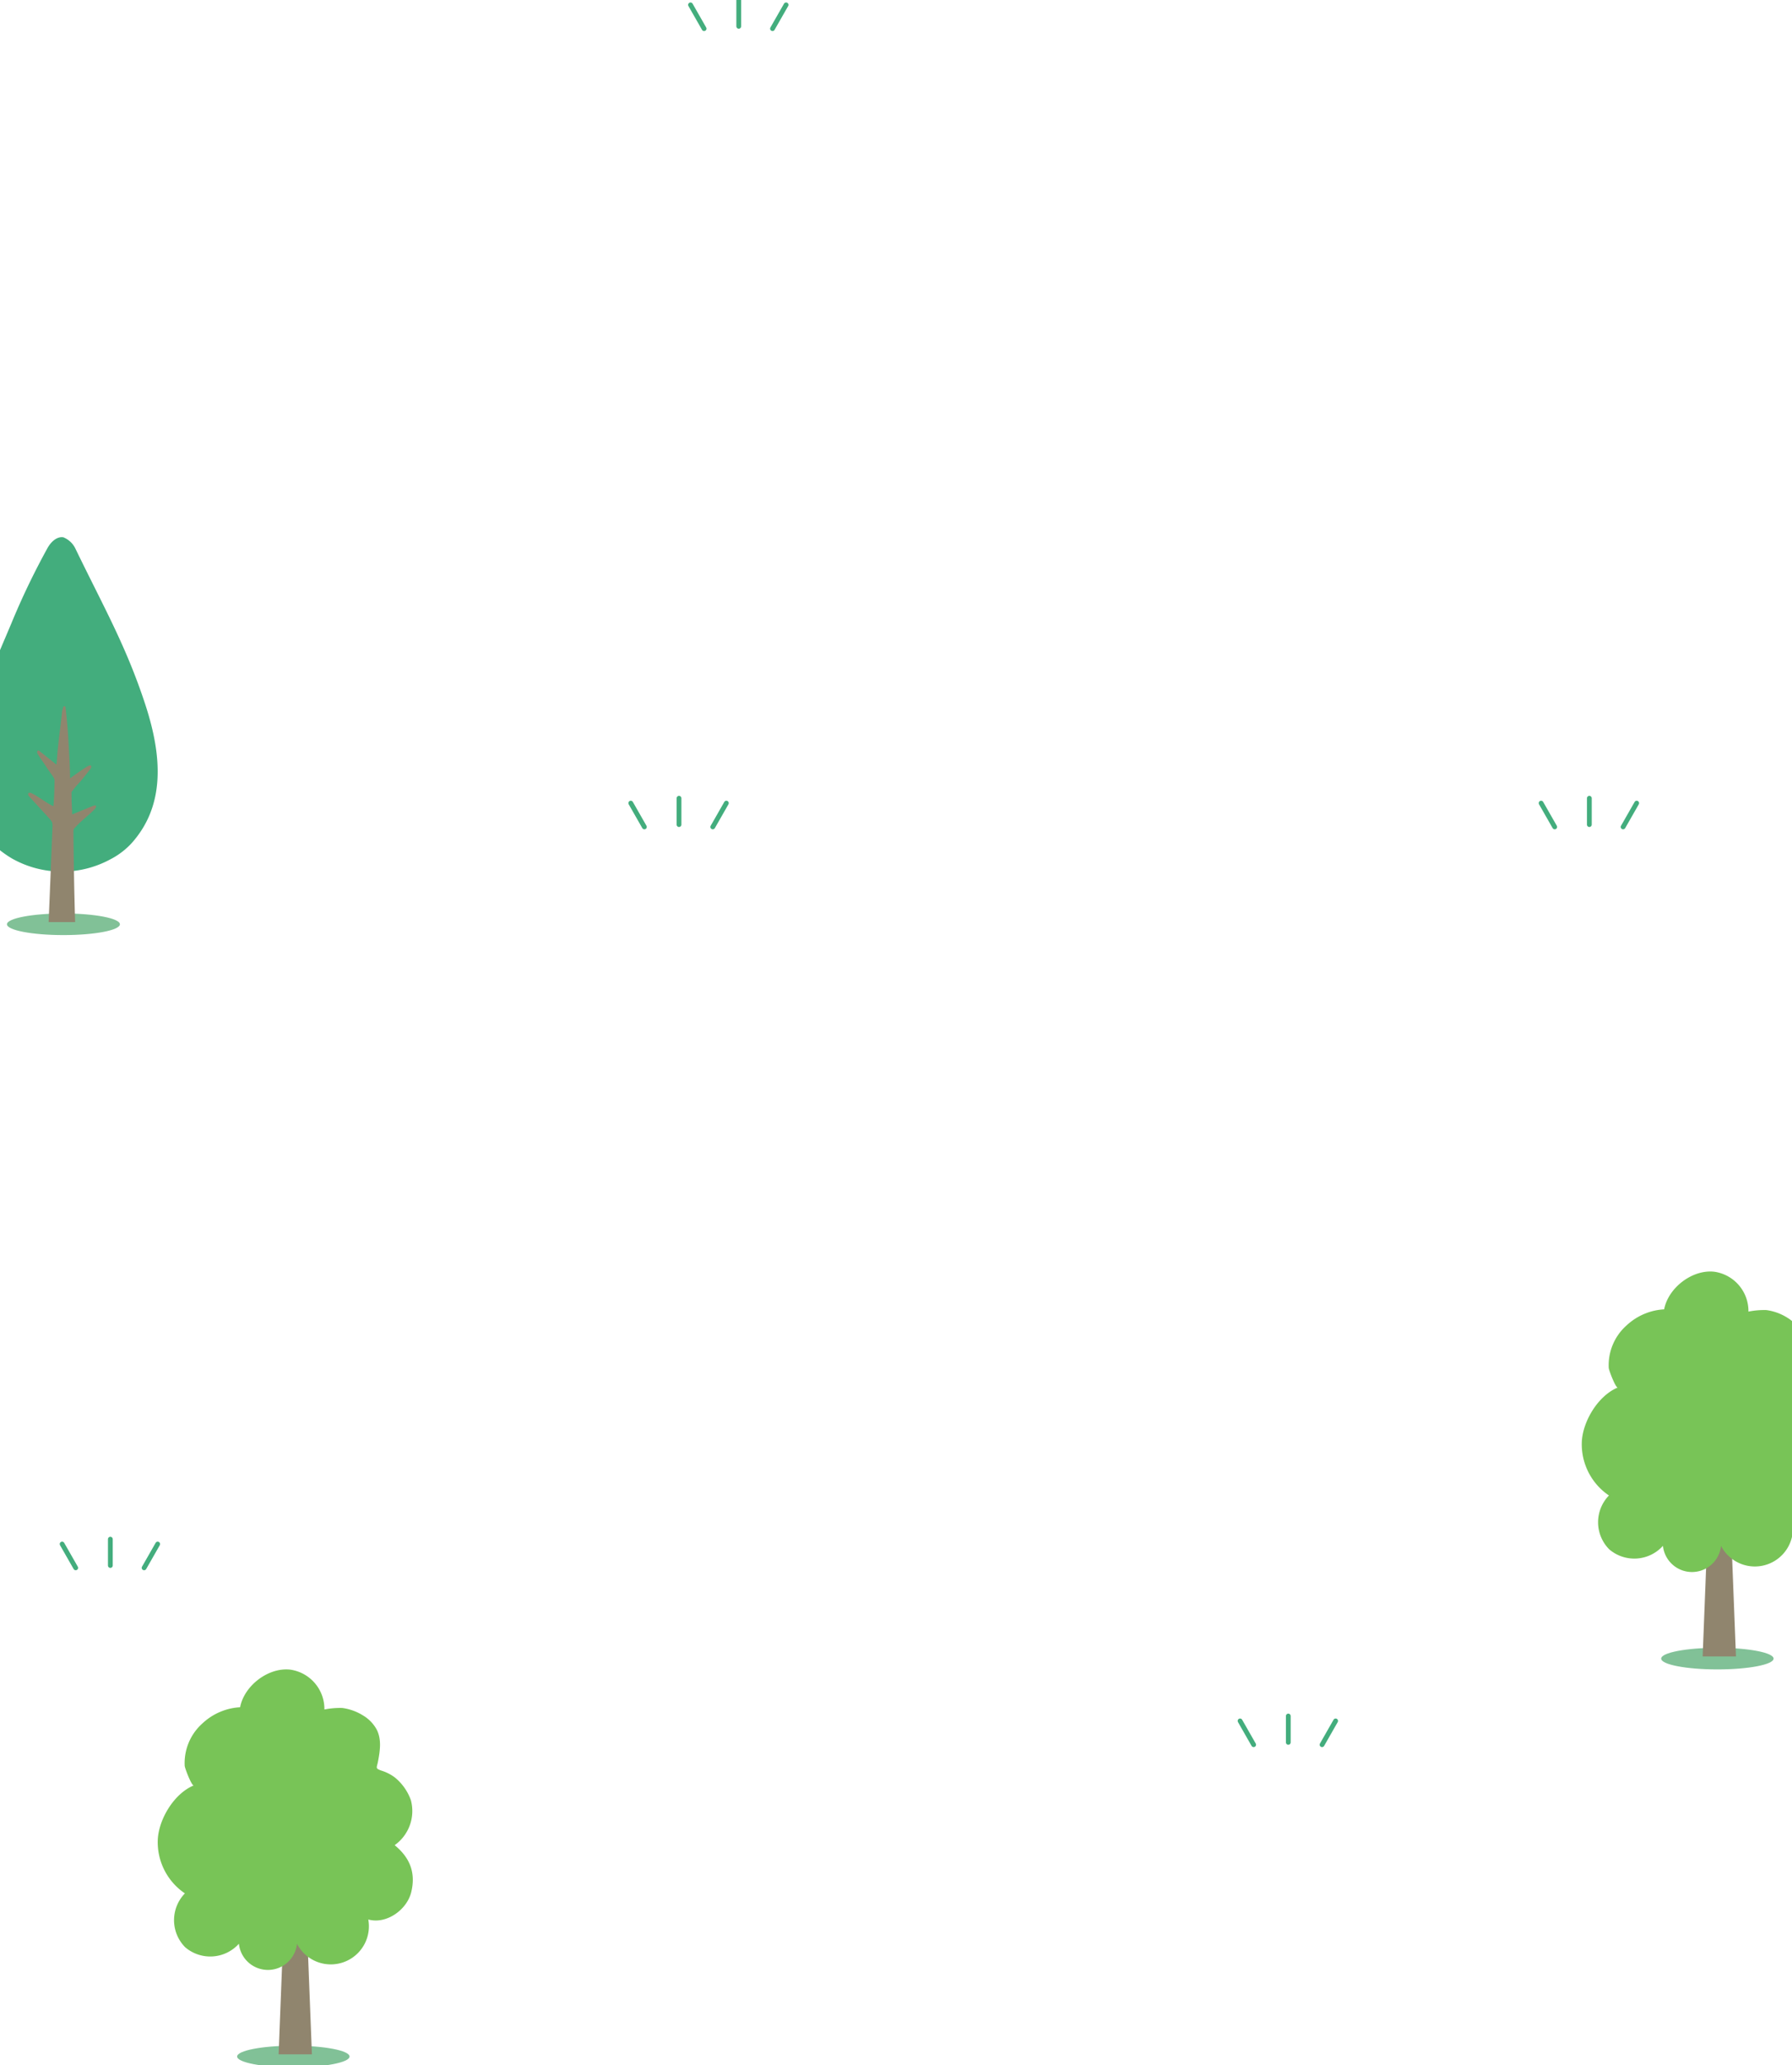 <svg xmlns="http://www.w3.org/2000/svg" xmlns:xlink="http://www.w3.org/1999/xlink" width="375" height="432" viewBox="0 0 375 432">
  <defs>
    <clipPath id="clip-path">
      <rect id="長方形_160053" data-name="長方形 160053" width="375" height="432" transform="translate(0 522)" fill="#fff" stroke="#707070" stroke-width="1"/>
    </clipPath>
  </defs>
  <g id="マスクグループ_142197" data-name="マスクグループ 142197" transform="translate(0 -522)" clip-path="url(#clip-path)">
    <g id="グループ_144581" data-name="グループ 144581">
      <g id="コンポーネント_72_12" data-name="コンポーネント 72 – 12" transform="translate(-7 634.379)">
        <ellipse id="楕円形_1747" data-name="楕円形 1747" cx="11.818" cy="2.262" rx="11.818" ry="2.262" transform="translate(8.456 78.719)" fill="#81c197"/>
        <g id="グループ_138890" data-name="グループ 138890">
          <path id="パス_151630" data-name="パス 151630" d="M9.655,54.8c-.517,7.687,1.649,14.713,9.331,19.346A21.241,21.241,0,0,0,39.6,74.42a16.082,16.082,0,0,0,4.454-3.341c7.081-7.829,6.552-18.092,2.9-29.192-4-12.169-8.612-20.167-14.672-32.672a4.771,4.771,0,0,0-2.437-2.2c-1.382-.228-2.628.992-3.322,2.251a154.419,154.419,0,0,0-7.209,14.9C15.481,33.436,10.4,43.8,9.655,54.8" transform="translate(-9.583 -6.987)" fill="#43ad7d"/>
          <path id="パス_151631" data-name="パス 151631" d="M9.655,54.8c-.517,7.687,1.649,14.713,9.331,19.346A21.241,21.241,0,0,0,39.6,74.42a16.082,16.082,0,0,0,4.454-3.341c7.081-7.829,6.552-18.092,2.9-29.192-4-12.169-8.612-20.167-14.672-32.672a4.771,4.771,0,0,0-2.437-2.2c-1.382-.228-2.628.992-3.322,2.251a154.419,154.419,0,0,0-7.209,14.9C15.481,33.436,10.4,43.8,9.655,54.8Z" transform="translate(-9.583 -6.987)" fill="none"/>
          <path id="パス_151632" data-name="パス 151632" d="M26.733,33.347a.321.321,0,0,0-.164.142,4.839,4.839,0,0,0-.316,1.42c-.176,1.756-.412,3.5-.617,5.254-.109.923-.21,1.846-.3,2.772-.078.844-.091,1.536-.213,2.632-1.164-.954-2.427-1.92-3.589-2.875a.39.39,0,0,0-.189-.1c-.157-.016-.275.2-.264.386a1.08,1.08,0,0,0,.2.5c.579.93,1.189,1.708,1.768,2.638.414.664,1.083,1.489,1.477,2.168a1.4,1.4,0,0,1,.174.4,1.625,1.625,0,0,1,.023.4c-.039,1.689-.074,3.517-.244,5.192-1.455-.684-3.121-2.031-4.584-2.738-.247-.119-.618-.17-.694.137a.652.652,0,0,0,.227.558c1.329,1.477,2.974,3.239,4.3,4.716a2.065,2.065,0,0,1,.489.742,2.195,2.195,0,0,1,.076.738c-.121,3.16-.653,16.6-.815,20.071h.674c1.546,0,3.338.005,4.883.009-.078-2.128-.117-4.259-.172-6.388-.048-1.923-.182-10.4-.186-12.318a3.853,3.853,0,0,1,.031-.652c.039-.188.213-.3.5-.616,1.217-1.332,2.364-2.1,3.789-3.527.2-.2.475-.511.4-.792-.051-.2-.471-.075-.693.015-1.361.547-2.941,1.2-4.3,1.752-.016-.614-.046-1.632-.091-2.376-.023-.373-.032-1.385-.044-2.285a17,17,0,0,1,1.507-1.846c.792-.855,1.493-1.8,2.235-2.729a1.882,1.882,0,0,0,.374-.619.4.4,0,0,0-.005-.3.272.272,0,0,0-.326-.09,2.538,2.538,0,0,0-.694.349q-1.725,1.107-3.387,2.352c-.005-1.664-.114-3.776-.208-5.435-.2-3.6-.252-5-.735-9.354a.372.372,0,0,0-.2-.311.141.141,0,0,0-.1,0" transform="translate(-6.308 2.016)" fill="#90856e"/>
          <path id="パス_151633" data-name="パス 151633" d="M26.733,33.347a.321.321,0,0,0-.164.142,4.839,4.839,0,0,0-.316,1.42c-.176,1.756-.412,3.5-.617,5.254-.109.923-.21,1.846-.3,2.772-.078.844-.091,1.536-.213,2.632-1.164-.954-2.427-1.92-3.589-2.875a.39.39,0,0,0-.189-.1c-.157-.016-.275.2-.264.386a1.08,1.08,0,0,0,.2.5c.579.93,1.189,1.708,1.768,2.638.414.664,1.083,1.489,1.477,2.168a1.4,1.4,0,0,1,.174.4,1.625,1.625,0,0,1,.023.4c-.039,1.689-.074,3.517-.244,5.192-1.455-.684-3.121-2.031-4.584-2.738-.247-.119-.618-.17-.694.137a.652.652,0,0,0,.227.558c1.329,1.477,2.974,3.239,4.3,4.716a2.065,2.065,0,0,1,.489.742,2.195,2.195,0,0,1,.076.738c-.121,3.16-.653,16.6-.815,20.071h.674c1.546,0,3.338.005,4.883.009-.078-2.128-.117-4.259-.172-6.388-.048-1.923-.182-10.4-.186-12.318a3.853,3.853,0,0,1,.031-.652c.039-.188.213-.3.5-.616,1.217-1.332,2.364-2.1,3.789-3.527.2-.2.475-.511.4-.792-.051-.2-.471-.075-.693.015-1.361.547-2.941,1.2-4.3,1.752-.016-.614-.046-1.632-.091-2.376-.023-.373-.032-1.385-.044-2.285a17,17,0,0,1,1.507-1.846c.792-.855,1.493-1.8,2.235-2.729a1.882,1.882,0,0,0,.374-.619.4.4,0,0,0-.005-.3.272.272,0,0,0-.326-.09,2.538,2.538,0,0,0-.694.349q-1.725,1.107-3.387,2.352c-.005-1.664-.114-3.776-.208-5.435-.2-3.6-.252-5-.735-9.354a.372.372,0,0,0-.2-.311A.141.141,0,0,0,26.733,33.347Z" transform="translate(-6.308 2.016)" fill="none"/>
        </g>
      </g>
      <g id="コンポーネント_128_19" data-name="コンポーネント 128 – 19" transform="translate(331 788)">
        <ellipse id="楕円形_1861" data-name="楕円形 1861" cx="11.763" cy="2.262" rx="11.763" ry="2.262" transform="translate(16.622 78.72)" fill="#81c197"/>
        <g id="グループ_139163" data-name="グループ 139163">
          <path id="パス_151626" data-name="パス 151626" d="M54.662,70.635H47.691L49.164,32.86h4.024Z" transform="translate(-22.388 9.894)" fill="#90856e"/>
          <path id="パス_151627" data-name="パス 151627" d="M54.662,70.635H47.691L49.164,32.86h4.024Z" transform="translate(-22.388 9.894)" fill="none"/>
          <path id="パス_151628" data-name="パス 151628" d="M42.511,9.829a12.444,12.444,0,0,0-4.171,2.577,11.123,11.123,0,0,0-3.751,8.92c.046.535,1.474,4.259,1.9,4.082-4.077,1.69-7.25,6.92-7.526,11.209A12.924,12.924,0,0,0,34.632,48a8.048,8.048,0,0,0,.051,11.26,8.069,8.069,0,0,0,11.25-.724,6.111,6.111,0,0,0,12.155.012A7.971,7.971,0,0,0,73.01,53.463c3.735,1.047,8.055-1.971,8.979-5.7,1.147-4.64-.816-7.683-3.463-9.849a8.756,8.756,0,0,0,3.392-9.42,10.761,10.761,0,0,0-3.394-4.778,9.352,9.352,0,0,0-2.907-1.442c-1.181-.477-.835-.485-.563-1.932.413-2.188.772-4.577-.3-6.642a7.8,7.8,0,0,0-2.823-2.91,10.99,10.99,0,0,0-4.375-1.579,16.906,16.906,0,0,0-3.731.321A8.321,8.321,0,0,0,56.7,1.195c-4.6-.538-9.66,3.35-10.516,7.866a12.4,12.4,0,0,0-3.676.768" transform="translate(-28.939 -1.145)" fill="#78c457"/>
          <path id="パス_151629" data-name="パス 151629" d="M42.511,9.829a12.444,12.444,0,0,0-4.171,2.577,11.123,11.123,0,0,0-3.751,8.92c.046.535,1.474,4.259,1.9,4.082-4.077,1.69-7.25,6.92-7.526,11.209A12.924,12.924,0,0,0,34.632,48a8.048,8.048,0,0,0,.051,11.26,8.069,8.069,0,0,0,11.25-.724,6.111,6.111,0,0,0,12.155.012A7.971,7.971,0,0,0,73.01,53.463c3.735,1.047,8.055-1.971,8.979-5.7,1.147-4.64-.816-7.683-3.463-9.849a8.756,8.756,0,0,0,3.392-9.42,10.761,10.761,0,0,0-3.394-4.778,9.352,9.352,0,0,0-2.907-1.442c-1.181-.477-.835-.485-.563-1.932.413-2.188.772-4.577-.3-6.642a7.8,7.8,0,0,0-2.823-2.91,10.99,10.99,0,0,0-4.375-1.579,16.906,16.906,0,0,0-3.731.321A8.321,8.321,0,0,0,56.7,1.195c-4.6-.538-9.66,3.35-10.516,7.866A12.4,12.4,0,0,0,42.511,9.829Z" transform="translate(-28.939 -1.145)" fill="none"/>
        </g>
      </g>
      <g id="コンポーネント_128_20" data-name="コンポーネント 128 – 20" transform="translate(33 871.243)">
        <ellipse id="楕円形_1861-2" data-name="楕円形 1861" cx="11.763" cy="2.262" rx="11.763" ry="2.262" transform="translate(16.622 78.72)" fill="#81c197"/>
        <g id="グループ_139163-2" data-name="グループ 139163">
          <path id="パス_151626-2" data-name="パス 151626" d="M54.662,70.635H47.691L49.164,32.86h4.024Z" transform="translate(-22.388 9.894)" fill="#90856e"/>
          <path id="パス_151627-2" data-name="パス 151627" d="M54.662,70.635H47.691L49.164,32.86h4.024Z" transform="translate(-22.388 9.894)" fill="none"/>
          <path id="パス_151628-2" data-name="パス 151628" d="M42.511,9.829a12.444,12.444,0,0,0-4.171,2.577,11.123,11.123,0,0,0-3.751,8.92c.046.535,1.474,4.259,1.9,4.082-4.077,1.69-7.25,6.92-7.526,11.209A12.924,12.924,0,0,0,34.632,48a8.048,8.048,0,0,0,.051,11.26,8.069,8.069,0,0,0,11.25-.724,6.111,6.111,0,0,0,12.155.012A7.971,7.971,0,0,0,73.01,53.463c3.735,1.047,8.055-1.971,8.979-5.7,1.147-4.64-.816-7.683-3.463-9.849a8.756,8.756,0,0,0,3.392-9.42,10.761,10.761,0,0,0-3.394-4.778,9.352,9.352,0,0,0-2.907-1.442c-1.181-.477-.835-.485-.563-1.932.413-2.188.772-4.577-.3-6.642a7.8,7.8,0,0,0-2.823-2.91,10.99,10.99,0,0,0-4.375-1.579,16.906,16.906,0,0,0-3.731.321A8.321,8.321,0,0,0,56.7,1.195c-4.6-.538-9.66,3.35-10.516,7.866a12.4,12.4,0,0,0-3.676.768" transform="translate(-28.939 -1.145)" fill="#78c457"/>
          <path id="パス_151629-2" data-name="パス 151629" d="M42.511,9.829a12.444,12.444,0,0,0-4.171,2.577,11.123,11.123,0,0,0-3.751,8.92c.046.535,1.474,4.259,1.9,4.082-4.077,1.69-7.25,6.92-7.526,11.209A12.924,12.924,0,0,0,34.632,48a8.048,8.048,0,0,0,.051,11.26,8.069,8.069,0,0,0,11.25-.724,6.111,6.111,0,0,0,12.155.012A7.971,7.971,0,0,0,73.01,53.463c3.735,1.047,8.055-1.971,8.979-5.7,1.147-4.64-.816-7.683-3.463-9.849a8.756,8.756,0,0,0,3.392-9.42,10.761,10.761,0,0,0-3.394-4.778,9.352,9.352,0,0,0-2.907-1.442c-1.181-.477-.835-.485-.563-1.932.413-2.188.772-4.577-.3-6.642a7.8,7.8,0,0,0-2.823-2.91,10.99,10.99,0,0,0-4.375-1.579,16.906,16.906,0,0,0-3.731.321A8.321,8.321,0,0,0,56.7,1.195c-4.6-.538-9.66,3.35-10.516,7.866A12.4,12.4,0,0,0,42.511,9.829Z" transform="translate(-28.939 -1.145)" fill="none"/>
        </g>
      </g>
      <g id="コンポーネント_73_17" data-name="コンポーネント 73 – 17" transform="translate(322.5 689)">
        <path id="パス_172279" data-name="パス 172279" d="M12538.878,15444.7l2.843,4.979" transform="translate(-12538.878 -15443.683)" fill="none" stroke="#43ad7d" stroke-linecap="round" stroke-width="1"/>
        <path id="パス_172280" data-name="パス 172280" d="M12536.722,15444.7l-2.843,4.979" transform="translate(-12516.723 -15443.683)" fill="none" stroke="#43ad7d" stroke-linecap="round" stroke-width="1"/>
        <path id="パス_172281" data-name="パス 172281" d="M12549.117,15444.7v5.51" transform="translate(-12539.025 -15444.704)" fill="none" stroke="#43ad7d" stroke-linecap="round" stroke-width="1"/>
      </g>
      <g id="コンポーネント_73_18" data-name="コンポーネント 73 – 18" transform="translate(144.5 522)">
        <path id="パス_172279-2" data-name="パス 172279" d="M12538.878,15444.7l2.843,4.979" transform="translate(-12538.878 -15443.683)" fill="none" stroke="#43ad7d" stroke-linecap="round" stroke-width="1"/>
        <path id="パス_172280-2" data-name="パス 172280" d="M12536.722,15444.7l-2.843,4.979" transform="translate(-12516.723 -15443.683)" fill="none" stroke="#43ad7d" stroke-linecap="round" stroke-width="1"/>
        <path id="パス_172281-2" data-name="パス 172281" d="M12549.117,15444.7v5.51" transform="translate(-12539.025 -15444.704)" fill="none" stroke="#43ad7d" stroke-linecap="round" stroke-width="1"/>
      </g>
      <g id="コンポーネント_73_19" data-name="コンポーネント 73 – 19" transform="translate(13.001 844)">
        <path id="パス_172279-3" data-name="パス 172279" d="M12538.878,15444.7l2.843,4.979" transform="translate(-12538.878 -15443.683)" fill="none" stroke="#43ad7d" stroke-linecap="round" stroke-width="1"/>
        <path id="パス_172280-3" data-name="パス 172280" d="M12536.722,15444.7l-2.843,4.979" transform="translate(-12516.723 -15443.683)" fill="none" stroke="#43ad7d" stroke-linecap="round" stroke-width="1"/>
        <path id="パス_172281-3" data-name="パス 172281" d="M12549.117,15444.7v5.51" transform="translate(-12539.025 -15444.704)" fill="none" stroke="#43ad7d" stroke-linecap="round" stroke-width="1"/>
      </g>
      <g id="コンポーネント_73_20" data-name="コンポーネント 73 – 20" transform="translate(132.001 689)">
        <path id="パス_172279-4" data-name="パス 172279" d="M12538.878,15444.7l2.843,4.979" transform="translate(-12538.878 -15443.683)" fill="none" stroke="#43ad7d" stroke-linecap="round" stroke-width="1"/>
        <path id="パス_172280-4" data-name="パス 172280" d="M12536.722,15444.7l-2.843,4.979" transform="translate(-12516.723 -15443.683)" fill="none" stroke="#43ad7d" stroke-linecap="round" stroke-width="1"/>
        <path id="パス_172281-4" data-name="パス 172281" d="M12549.117,15444.7v5.51" transform="translate(-12539.025 -15444.704)" fill="none" stroke="#43ad7d" stroke-linecap="round" stroke-width="1"/>
      </g>
      <g id="コンポーネント_73_21" data-name="コンポーネント 73 – 21" transform="translate(259.5 881)">
        <path id="パス_172279-5" data-name="パス 172279" d="M12538.878,15444.7l2.843,4.979" transform="translate(-12538.878 -15443.683)" fill="none" stroke="#43ad7d" stroke-linecap="round" stroke-width="1"/>
        <path id="パス_172280-5" data-name="パス 172280" d="M12536.722,15444.7l-2.843,4.979" transform="translate(-12516.723 -15443.683)" fill="none" stroke="#43ad7d" stroke-linecap="round" stroke-width="1"/>
        <path id="パス_172281-5" data-name="パス 172281" d="M12549.117,15444.7v5.51" transform="translate(-12539.025 -15444.704)" fill="none" stroke="#43ad7d" stroke-linecap="round" stroke-width="1"/>
      </g>
    </g>
  </g>
</svg>
